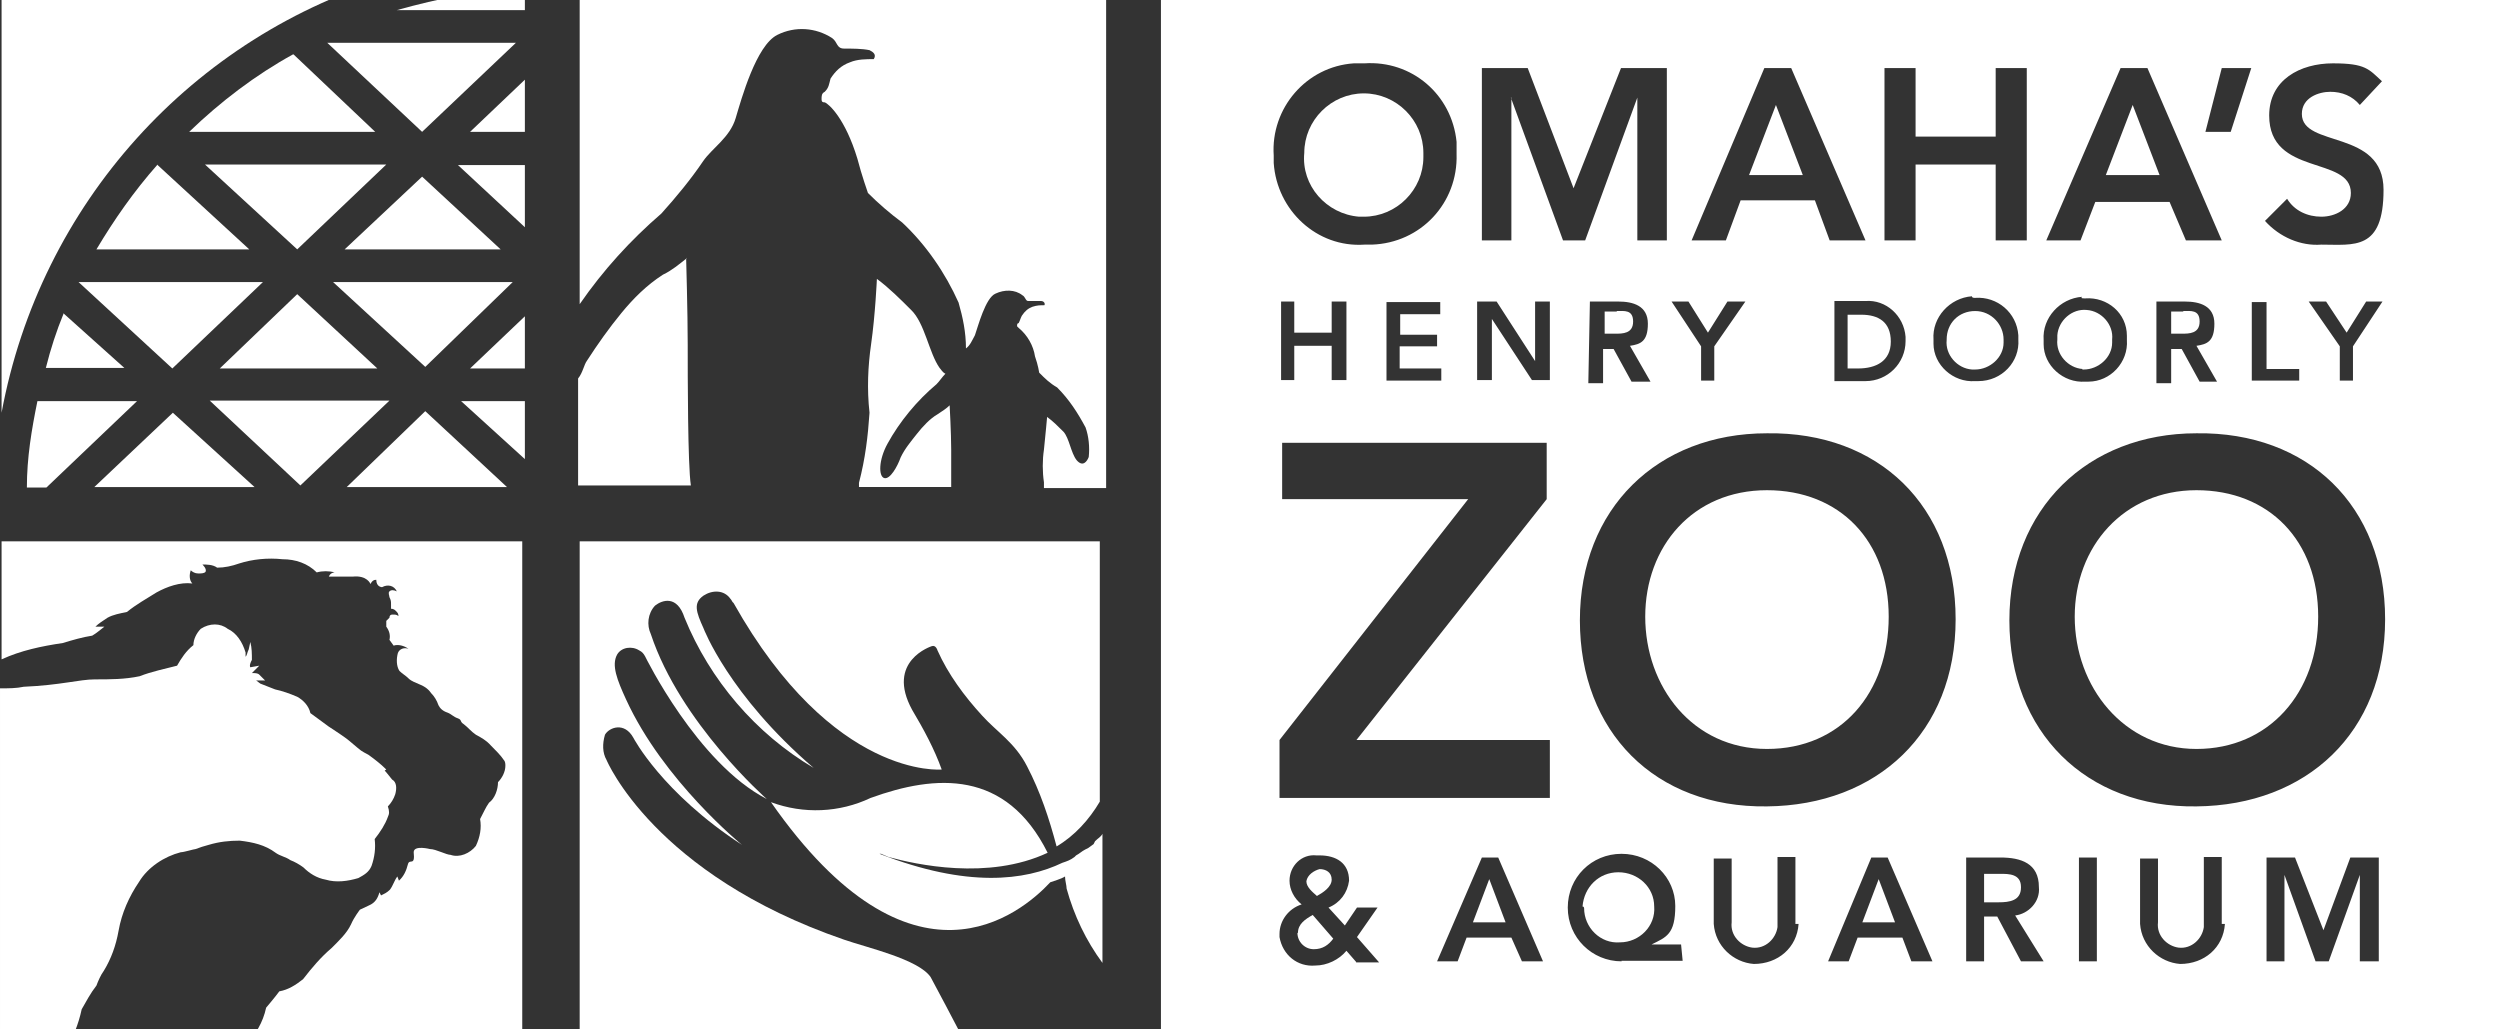 <?xml version="1.0" encoding="UTF-8"?>
<svg preserveAspectRatio="xMidYMid slice" width="34px" height="14px" xmlns="http://www.w3.org/2000/svg" id="Layer_1" data-name="Layer 1" version="1.1" viewBox="0 0 474.4 204.5">
  <rect x="0" y="0" width="474.4" height="204.5" fill="#333333" stroke="none"/>
  <defs>
    <style>
      .cls-1 {
        fill: #fff;
        stroke-width: 0px;
      }
    </style>
  </defs>
  <path class="cls-1" d="M180.2,81.5c-.6.6-1.4,1.1-2.3,1.7-1.4.8-2.8,2.3-3.9,3.7-1.1,1.4-2.3,2.8-3.1,4.5-.6,1.7-2,4.2-3.1,3.9-1.1-.3-1.1-3.4.6-6.5,2.3-4.2,5.6-8.2,9.3-11.3.6-.6,1.1-1.4,1.7-2-.6-.3-.8-.8-1.1-1.1-2-2.8-2.8-8.5-5.4-11-2-2-4.2-4.2-6.5-5.9,0,0-.3,6.8-1.1,12.4-.6,4.2-.8,8.5-.3,13-.3,4.5-.8,8.7-2,13.3v.8h17.5v-7.1c0-3.1-.3-8.5-.3-8.5ZM130.3,53.6c-1.4,1.1-2.8,2.3-4.5,3.1-3.1,2-5.6,4.5-7.9,7.3-2.3,2.8-4.5,5.9-6.5,9-.6.8-.8,2.3-1.7,3.4v20.3h21.4c-.6-3.9-.6-20.9-.6-26.8s-.3-16.4-.3-16.4ZM110,0v62.3c4.5-6.5,9.6-12.1,15.5-17.2,2.8-3.1,5.6-6.5,7.9-9.9,1.7-2.5,5.1-4.5,6.2-8.2,1.1-3.7,3.9-13.8,7.9-15.8,3.4-1.7,7.3-1.4,10.4.6,1.1.8.8,2,2.3,2s3.4,0,4.8.3c.6.3,1.4.8.8,1.7-1.4,0-3.1,0-4.5.6-1.7.6-2.8,1.7-3.7,3.1-.3,1.1-.3,1.7-1.1,2.5-.6.3-.6.8-.6,1.4s.3.6.6.6c.8.3,3.9,3.1,6.2,10.7.8,3.1,2,6.5,2,6.5,2,2,4.2,3.9,6.5,5.6,4.5,4.2,8.2,9.6,10.7,15.2.8,2.8,1.4,5.6,1.4,8.7.8-.6,1.1-1.4,1.7-2.5.6-1.7,2-7.1,3.9-7.9,1.7-.8,3.7-.8,5.1.3.6.3.6,1.1,1.1,1.1h2.5c.3,0,.8.3.6.8-.8,0-1.4,0-2.3.3-.8.3-1.4.8-2,1.7-.3.6-.3.8-.6,1.4-.3,0-.3.3-.3.6l.3.3c1.7,1.4,2.8,3.4,3.1,5.4.6,1.7.8,3.1.8,3.1,1.1,1.1,2,2,3.4,2.8,2.3,2.3,3.9,4.8,5.4,7.6.6,1.7.8,3.7.6,5.6-.3.8-1.1,2-2.3.6-1.1-1.4-1.4-4.2-2.5-5.4-1.1-1.1-2-2-3.1-2.8,0,0-.3,3.4-.6,6.2-.3,2-.3,4.2,0,6.2v1.1h11.8V0h-100.1Z"></path>
  <path class="cls-1" d="M.3,107.4v22.3c3.7-1.7,7.6-2.5,11.6-3.1,2-.6,3.7-1.1,5.6-1.4.6-.3,2.3-1.7,2.3-1.7h-1.7c.6-.6,1.4-1.1,2.3-1.7,1.1-.6,2.3-.8,3.7-1.1,1.7-1.4,3.7-2.5,5.6-3.7,2-1.1,4.5-2,6.8-1.7-.6-.6-.6-1.7-.3-2.5.3.3.8.6,1.4.6s1.1,0,1.4-.3c.3-.6-.6-1.4-.6-1.4.8,0,2,0,2.8.6,1.4,0,2.8-.3,4.2-.8,2.5-.8,5.4-1.1,8.2-.8,2.5,0,4.8.8,6.5,2.5,1.1-.3,2.3-.3,3.4,0,0,0-.8,0-1.1.8h4.5c2.8-.3,3.4,1.4,3.4,1.4.3-.6.6-.8,1.1-.8,0,1.4,1.1,1.4,1.1,1.4,1.1-.6,2.3-.3,2.8.8-.6-.3-1.1-.3-1.4,0s0,.8,0,1.1c.3.6.3.8.3,1.4v.8c.6,0,.8.3,1.1.6.3.3.3.6.3.8-.3-.3-.6-.3-1.1-.3s-.6.3-.6.6q-.3.3-.6.6v1.1c.6.8.8,1.7.6,2.5l.8,1.1c.8-.3,2,0,2.8.6-.8-.3-1.7,0-2,.8-.3,1.1-.3,2.5.3,3.4.6.6,1.1.8,1.7,1.4.6.6,1.4.8,2,1.1.8.3,1.7.8,2.3,1.7.6.6,1.1,1.4,1.4,2.3.3.6.8,1.1,1.7,1.4.8.3,1.1.8,2,1.1.8.3.3.6,1.1,1.1.8.6,1.4,1.4,2.3,2,1.1.6,2,1.1,2.8,2,.8.8,2,2,2.5,2.8.3.3.3.8.3,1.1,0,1.1-.6,2.3-1.4,3.1,0,1.4-.6,3.1-1.7,3.9-.6.8-1.1,2-1.7,3.1.3,1.7,0,3.4-.8,5.1-1.1,1.4-3.1,2.3-4.8,1.7-.8,0-2.8-1.1-3.9-1.1,0,0-3.1-.8-3.1.6.3,2.8-.8,1.1-1.1,2.3s-.8,2.3-1.7,3.1l-.3-.8c-.6.8-.8,1.7-1.4,2.5-.6.6-1.1.8-1.7,1.1l-.3-.6c-.3,1.1-.8,2-2,2.5l-1.7.8s-1.1,1.4-1.7,2.8c-.8,1.7-2.3,3.1-3.7,4.5-2,1.7-3.7,3.7-5.4,5.9-1.4,1.1-2.8,2-4.5,2.3-.8,1.1-2.5,3.1-2.5,3.1-.6,2.8-2,5.1-3.9,7.1h52.5v-95.6H.3Z"></path>
  <path class="cls-1" d="M73.3,150.6c-1.1-1.1-2.3-2-3.4-2.8-.6-.3-1.1-.6-1.4-.8-.8-.6-2-1.7-2.8-2.3-.8-.6-3.4-2.3-3.4-2.3-1.1-.8-2.3-1.7-3.4-2.5-.3-1.4-1.4-2.5-2.5-3.1-1.4-.6-2.8-1.1-4.2-1.4-.8-.3-2-.8-2.8-1.1l-.8-.6h1.7c-.3-.3-.8-.8-1.1-1.1-.3-.3-.8-.3-1.4-.3l1.4-1.4-1.7.3s-.3-.3.3-1.4c0-1.1,0-2.3-.3-3.4l-.3,1.4c-.3.6-.3,1.1-.6,1.4v-.8c-.6-2-1.7-3.7-3.4-4.5-1.4-1.1-3.4-1.1-5.1,0-.8.8-1.4,2-1.4,3.1-1.4,1.1-2.3,2.5-3.1,3.9-2.3.6-4.8,1.1-7.1,2-2.8.6-5.6.6-8.5.6s-6.5,1.1-13.5,1.4c-1.4.3-2.8.3-4.5.3v69.1h12.1c1.7-2.5,2.8-5.4,3.4-8.2.8-1.4,1.7-3.1,2.8-4.5.3-.8.8-2,1.4-2.8,1.4-2.3,2.3-4.8,2.8-7.6.6-3.4,2-6.5,3.9-9.3,1.7-2.8,4.8-4.8,7.9-5.6.6,0,2.5-.6,2.8-.6.8-.3,1.7-.6,2.5-.8,2-.6,3.9-.8,5.9-.8,2.5.3,4.8.8,6.8,2.3.8.6,2,.8,2.8,1.4.8.3,1.7.8,2.5,1.4,1.1,1.1,2.5,2,4.2,2.3,2,.6,4.2.3,6.2-.3,1.1-.6,2-1.1,2.5-2.3.6-1.7.8-3.4.6-5.1,1.1-1.4,2-2.8,2.5-4.2.3-.6.3-1.1,0-2,.6-.6,1.1-1.4,1.4-2.3.3-1.1.3-2.3-.6-2.8-.6-.8-1.4-1.7-1.4-1.7Z"></path>
  <path class="cls-1" d="M75,0H.3v82.9C7.6,43.4,36.4,11.3,75,0Z"></path>
  <path class="cls-1" d="M71.6,74.5l-15.2-14.1-14.7,14.1h29.9Z"></path>
  <path class="cls-1" d="M99.6,29.6v-9.9l-10.4,9.9h10.4Z"></path>
  <path class="cls-1" d="M38.9,35.8l17.5,16.1,16.9-16.1h-34.4Z"></path>
  <path class="cls-1" d="M99.6,47.7v-11.8h-12.7l12.7,11.8Z"></path>
  <path class="cls-1" d="M99.6,91.7v-11h-12.1l12.1,11Z"></path>
  <path class="cls-1" d="M49.9,58.1H14.9l17.8,16.4,17.2-16.4Z"></path>
  <path class="cls-1" d="M65.4,51.9h29.6l-14.9-13.8-14.7,13.8Z"></path>
  <path class="cls-1" d="M80.7,74.2l16.6-16.1h-34.1l17.5,16.1Z"></path>
  <path class="cls-1" d="M57,96.7l16.9-16.1h-34.1l17.2,16.1Z"></path>
  <path class="cls-1" d="M99.6,74.5v-9.9l-10.4,9.9h10.4Z"></path>
  <path class="cls-1" d="M99.6,6.5V2.3c-8.2.3-16.4,2-24.3,4.2h24.3Z"></path>
  <path class="cls-1" d="M97.9,12.7h-35.8l18,16.9,17.8-16.9Z"></path>
  <path class="cls-1" d="M7.1,80.7c-1.1,5.4-2,10.7-2,16.4h3.7l17.2-16.4H7.1Z"></path>
  <path class="cls-1" d="M29.9,35.8c-4.5,5.1-8.2,10.4-11.6,16.1h29l-17.5-16.1Z"></path>
  <path class="cls-1" d="M17.8,97h30.5l-15.5-14.1-14.9,14.1Z"></path>
  <path class="cls-1" d="M55.6,14.9c-7.1,3.9-13.8,9-19.7,14.7h35.3l-15.5-14.7Z"></path>
  <path class="cls-1" d="M12.1,64c-1.4,3.4-2.5,6.8-3.4,10.4h14.9l-11.6-10.4Z"></path>
  <path class="cls-1" d="M65.7,97h30.5l-15.5-14.4-14.9,14.4Z"></path>
  <path class="cls-1" d="M110,107.4v97h74.2c-3.4-6.5-6.5-12.4-7.6-14.4-2.3-3.4-12.1-5.6-16.4-7.1-36.1-12.4-45.1-34.1-45.1-34.1-.8-1.4-.8-3.1-.3-4.8.8-1.4,3.7-2.5,5.4.6,0,0,5.4,10.4,20.6,20.3,0,0-14.9-12.1-22-27.6-1.7-3.7-2.8-6.5-1.7-8.5.8-1.4,2.8-1.7,4.2-.8.6.3.8.6,1.1,1.1,0,0,9.9,20.3,23.1,27.1,0,0-16.4-14.4-22-31.3-.8-1.7-.6-3.9.8-5.4,1.4-1.1,4.2-2,5.6,2.3,4.8,11.8,13.5,22,24.5,28.5-16.1-13.8-20.9-26.5-20.9-26.5-1.4-3.1-2-4.8,0-6.2,1.7-1.1,3.9-1.1,5.1.6.3.3.3.6.6.8,18.9,33.6,39.5,31.6,39.5,31.6-1.4-3.9-3.4-7.6-5.6-11.3-5.1-9.3,3.7-12.1,3.7-12.1.8-.3,1.1.8,1.1.8,2,4.5,5.1,8.7,8.5,12.4,2.8,3.1,6.2,5.1,8.5,9.6,2.5,4.8,4.2,9.9,5.6,15.2,3.4-2,6.2-5.1,8.2-8.5v-49.4h-98.7Z"></path>
  <path class="cls-1" d="M207.6,164.7l-1.1.8-.6.3c-.6.3-1.1.8-1.7,1.1l-.3.3c-.8.6-1.4.8-2.3,1.1-7.1,3.4-18,4.8-34.7-1.7h.3l1.4.6c5.1,1.4,18.9,4.5,30.2-.8-7.9-15.8-21.2-14.9-33.6-10.4-5.9,2.8-12.7,3.1-18.9.8,26.8,38.4,47.4,21.2,53,15.2.8-.3,2-.6,2.8-1.1,0,.8.3,1.7.3,2.3,1.4,5.1,3.7,9.9,6.8,14.1v-24.5c-.3.6-.8.8-1.4,1.4l-.3.6Z"></path>
  <path class="cls-1" d="M350.6,64.3v10.2h2c3.4,0,6.2-1.4,6.2-5.1s-2.3-5.1-5.6-5.1h-2.5Z"></path>
  <path class="cls-1" d="M337,24.5l-5.1,13.3h10.2l-5.1-13.3Z"></path>
  <path class="cls-1" d="M353.4,179.6h6.2l-3.1-8.2-3.1,8.2Z"></path>
  <path class="cls-1" d="M307.1,170.1c-3.7,0-6.5,2.8-6.8,6.5.3,0,.3.3.3.3,0,3.7,3.1,6.8,6.8,6.5,3.7,0,6.8-3.1,6.5-6.8,0-3.7-3.1-6.5-6.8-6.5Z"></path>
  <path class="cls-1" d="M306.8,63.7h-2.3v4.2h2c1.4,0,3.4,0,3.4-2.3s-1.7-2-3.1-2Z"></path>
  <path class="cls-1" d="M279.5,179.6h6.2l-3.1-8.2-3.1,8.2Z"></path>
  <path class="cls-1" d="M246.2,181.6c0,1.7,1.4,3.1,3.1,3.1s2.8-.8,3.7-2l-3.9-4.5c-1.4.8-2.8,1.7-2.8,3.4Z"></path>
  <path class="cls-1" d="M258,45.7h.8c6.2,0,11.3-5.1,11.3-11.3v-.8c0-6.2-5.1-11.3-11.3-11.3s-11.3,5.1-11.3,11.3c-.6,6.2,4.2,11.6,10.4,12.1Z"></path>
  <path class="cls-1" d="M369.4,69.1c-.3,2.8,2,5.4,4.8,5.6h.6c2.8,0,5.4-2.3,5.4-5.1v-.6c0-2.8-2.3-5.4-5.4-5.4s-5.4,2.3-5.4,5.4Z"></path>
  <path class="cls-1" d="M249.9,174.6c1.1-.6,2.8-1.7,2.8-3.1s-1.1-2-2.3-2c-1.1.3-2.3,1.1-2.5,2.3,0,1.1,1.1,2,2,2.8Z"></path>
  <path class="cls-1" d="M335.3,97.6c-14.1,0-23.1,10.7-23.1,24s9,25.1,23.1,25.1,23.1-10.7,23.1-25.1-9.3-24-23.1-24Z"></path>
  <path class="cls-1" d="M404.7,24.5l-5.1,13.3h10.2l-5.1-13.3Z"></path>
  <path class="cls-1" d="M220.3,0v204.5h254.1V0h-254.1ZM430.6,26.5c0-6.8,5.9-9.9,12.1-9.9s6.8,1.1,9.3,3.4l-4.2,4.5c-1.4-1.7-3.4-2.5-5.6-2.5s-5.4,1.1-5.4,4.2c0,6.5,15.5,2.8,15.5,14.4s-5.6,10.4-11.8,10.4c-3.9.3-7.9-1.4-10.7-4.5l4.2-4.2c1.4,2.3,3.9,3.4,6.5,3.4s5.6-1.4,5.6-4.5c0-7.1-15.5-3.1-15.5-14.7ZM438,61.8h3.4l3.9,5.9,3.7-5.9h3.1l-5.6,8.5v6.5h-2.5v-6.5l-5.9-8.5ZM436.3,74.5v2.3h-9v-14.9h2.8v12.7h6.2ZM421.6,17.5h5.6l-3.9,12.1h-4.8l3.1-12.1ZM402.4,17.5h5.1l14.1,32.7h-6.8l-3.1-7.3h-14.1l-2.8,7.3h-6.5l14.1-32.7ZM420.8,77h-3.4l-3.4-6.2h-2v6.5h-2.8v-15.5h5.4c2.8,0,5.6.8,5.6,4.2s-1.4,3.9-3.4,4.2l3.9,6.8ZM387.8,69.1c-.3-4.2,3.1-7.9,7.3-8.2-.3.3,0,.3.6.3,4.2-.3,7.9,2.8,7.9,7.1v.8c.3,4.2-3.1,7.9-7.3,7.9h-.6c-4.2.3-7.9-3.1-7.9-7.1v-.8ZM357.6,17.5h5.9v13h15.2v-13h5.9v32.7h-5.9v-14.4h-15.2v14.4h-5.9V17.5ZM383,68.2v.8c.3,4.2-3.1,7.9-7.6,7.9h-.6c-4.2.3-7.9-3.1-7.9-7.1v-.8c-.3-4.2,3.1-7.9,7.3-8.2,0,.3.3.3.6.3,4.2-.3,7.9,2.8,8.2,7.1ZM361.6,68.5v.8c0,4.2-3.4,7.6-7.6,7.6h-5.9v-15.2h5.9c3.9-.3,7.3,2.8,7.6,6.8ZM334.8,17.5h5.1l14.1,32.7h-6.8l-2.8-7.6h-14.1l-2.8,7.6h-6.5l13.8-32.7ZM320.4,61.8l3.7,5.9,3.7-5.9h3.4l-5.9,8.5v6.5h-2.5v-6.5l-5.6-8.5h3.4ZM256.9,16.6h2c9-.6,16.6,5.9,17.5,14.9v2.3c.3,9.3-6.8,16.9-16.1,17.2h-1.4c-9,.6-16.6-6.5-17.2-15.5v-1.4c-.6-9,6.2-16.9,15.2-17.5ZM272.7,68v2.3h-7.1v4.2h7.9v2.3h-10.4v-14.9h10.2v2.3h-7.6v3.9h7.1ZM245.6,70.2v6.5h-2.5v-14.9h2.5v5.9h7.1v-5.9h2.8v14.9h-2.8v-6.5h-7.1ZM257.5,187.3l-2-2.3c-1.4,1.7-3.7,2.8-5.9,2.8-3.4.3-6.2-2-6.8-5.4v-.6c0-2.5,1.7-4.8,4.2-5.6-1.4-1.1-2.3-2.8-2.3-4.5,0-2.8,2.3-5.1,5.1-4.8h.6c3.1,0,5.6,1.4,5.6,4.8-.3,2.3-1.7,4.2-3.9,5.1l3.1,3.4,2.3-3.4h3.9l-3.9,5.6,4.2,4.8h-4.2ZM288.8,187l-2-4.5h-8.5l-1.7,4.5h-3.9l8.5-19.7h3.1l8.5,19.7h-3.9ZM294.1,156h-51.3v-11l35.8-45.7h-35.3v-10.7h50.2v10.7l-36.1,45.7h36.7v11ZM294.1,76.7h-3.4l-7.6-11.6v11.6h-2.8v-14.9h3.7l7.3,11.3v-11.3h2.8v14.9ZM286.8,23.1v27.1h-5.6V17.5h8.7l8.7,22.8,9-22.8h8.7v32.7h-5.6v-27.1l-9.9,27.1h-4.2l-9.9-27.1ZM313.3,77h-3.7l-3.4-6.2h-2v6.5h-2.8l.3-15.5h5.4c2.8,0,5.6.8,5.6,4.2s-1.4,3.9-3.4,4.2l3.9,6.8ZM307.7,187c-5.6,0-10.2-4.5-10.2-10.2s4.5-10.2,10.2-10.2,10.2,4.5,10.2,9.9-1.7,5.9-4.5,7.3h5.6l.3,3.1h-11.6ZM332.8,187.5c-3.9-.3-7.3-3.4-7.6-7.6v-12.4h3.4v12.1c-.3,2.5,1.7,4.5,3.9,4.8,2.5.3,4.5-1.7,4.8-3.9v-13.3h3.4v12.7h.6c-.3,4.5-3.9,7.6-8.5,7.6ZM362.7,187l-1.7-4.5h-8.5l-1.7,4.5h-3.9l8.2-19.7h3.1l8.5,19.7h-3.9ZM335.3,157.6c-21.2.3-35.5-14.1-35.5-35.3s14.7-35.5,35.5-35.5c21.2-.3,35.8,13.8,35.8,35.3s-14.9,35.3-35.8,35.5ZM383.5,187l-4.5-8.5h-2.5v8.5h-3.4v-19.7h6.5c3.9,0,7.3,1.1,7.3,5.6.3,2.8-2,5.1-4.5,5.4l5.4,8.7h-4.2ZM397.9,187h-3.4v-19.7h3.4v19.7ZM413.7,187.5c-3.9-.3-7.3-3.4-7.6-7.6v-12.4h3.4v12.1c-.3,2.5,1.7,4.5,3.9,4.8,2.5.3,4.5-1.7,4.8-3.9v-13.3h3.4v12.7h.6c-.3,4.5-3.9,7.6-8.5,7.6ZM451.2,187h-3.4v-16.4l-5.9,16.4h-2.5l-5.9-16.4v16.4h-3.4v-19.7h5.4l5.4,13.8,5.1-13.8h5.4v19.7ZM416.8,157.6c-20.9.3-35.5-14.1-35.5-35.3s14.9-35.5,35.5-35.5c21.2-.3,35.8,13.8,35.8,35.3s-14.9,35.3-35.8,35.5Z"></path>
  <path class="cls-1" d="M414.3,63.7h-2.3v4.2h2c1.4,0,3.4,0,3.4-2.3s-1.7-2-3.1-2Z"></path>
  <path class="cls-1" d="M416.8,97.6c-13.8,0-23.1,10.7-23.1,24s9.3,25.1,23.1,25.1,23.1-10.7,23.1-25.1-9.3-24-23.1-24Z"></path>
  <path class="cls-1" d="M395.1,74.7h.3c2.8,0,5.4-2.3,5.4-5.1v-.6c.3-2.8-2-5.4-4.8-5.6-2.8-.3-5.4,2-5.6,4.8v.8c-.3,2.8,2,5.4,4.8,5.6Z"></path>
  <path class="cls-1" d="M383.5,172.9c0-2.5-2.3-2.5-3.9-2.5h-3.1v5.4h2.8c2,0,4.2-.3,4.2-2.8Z"></path>
</svg>
